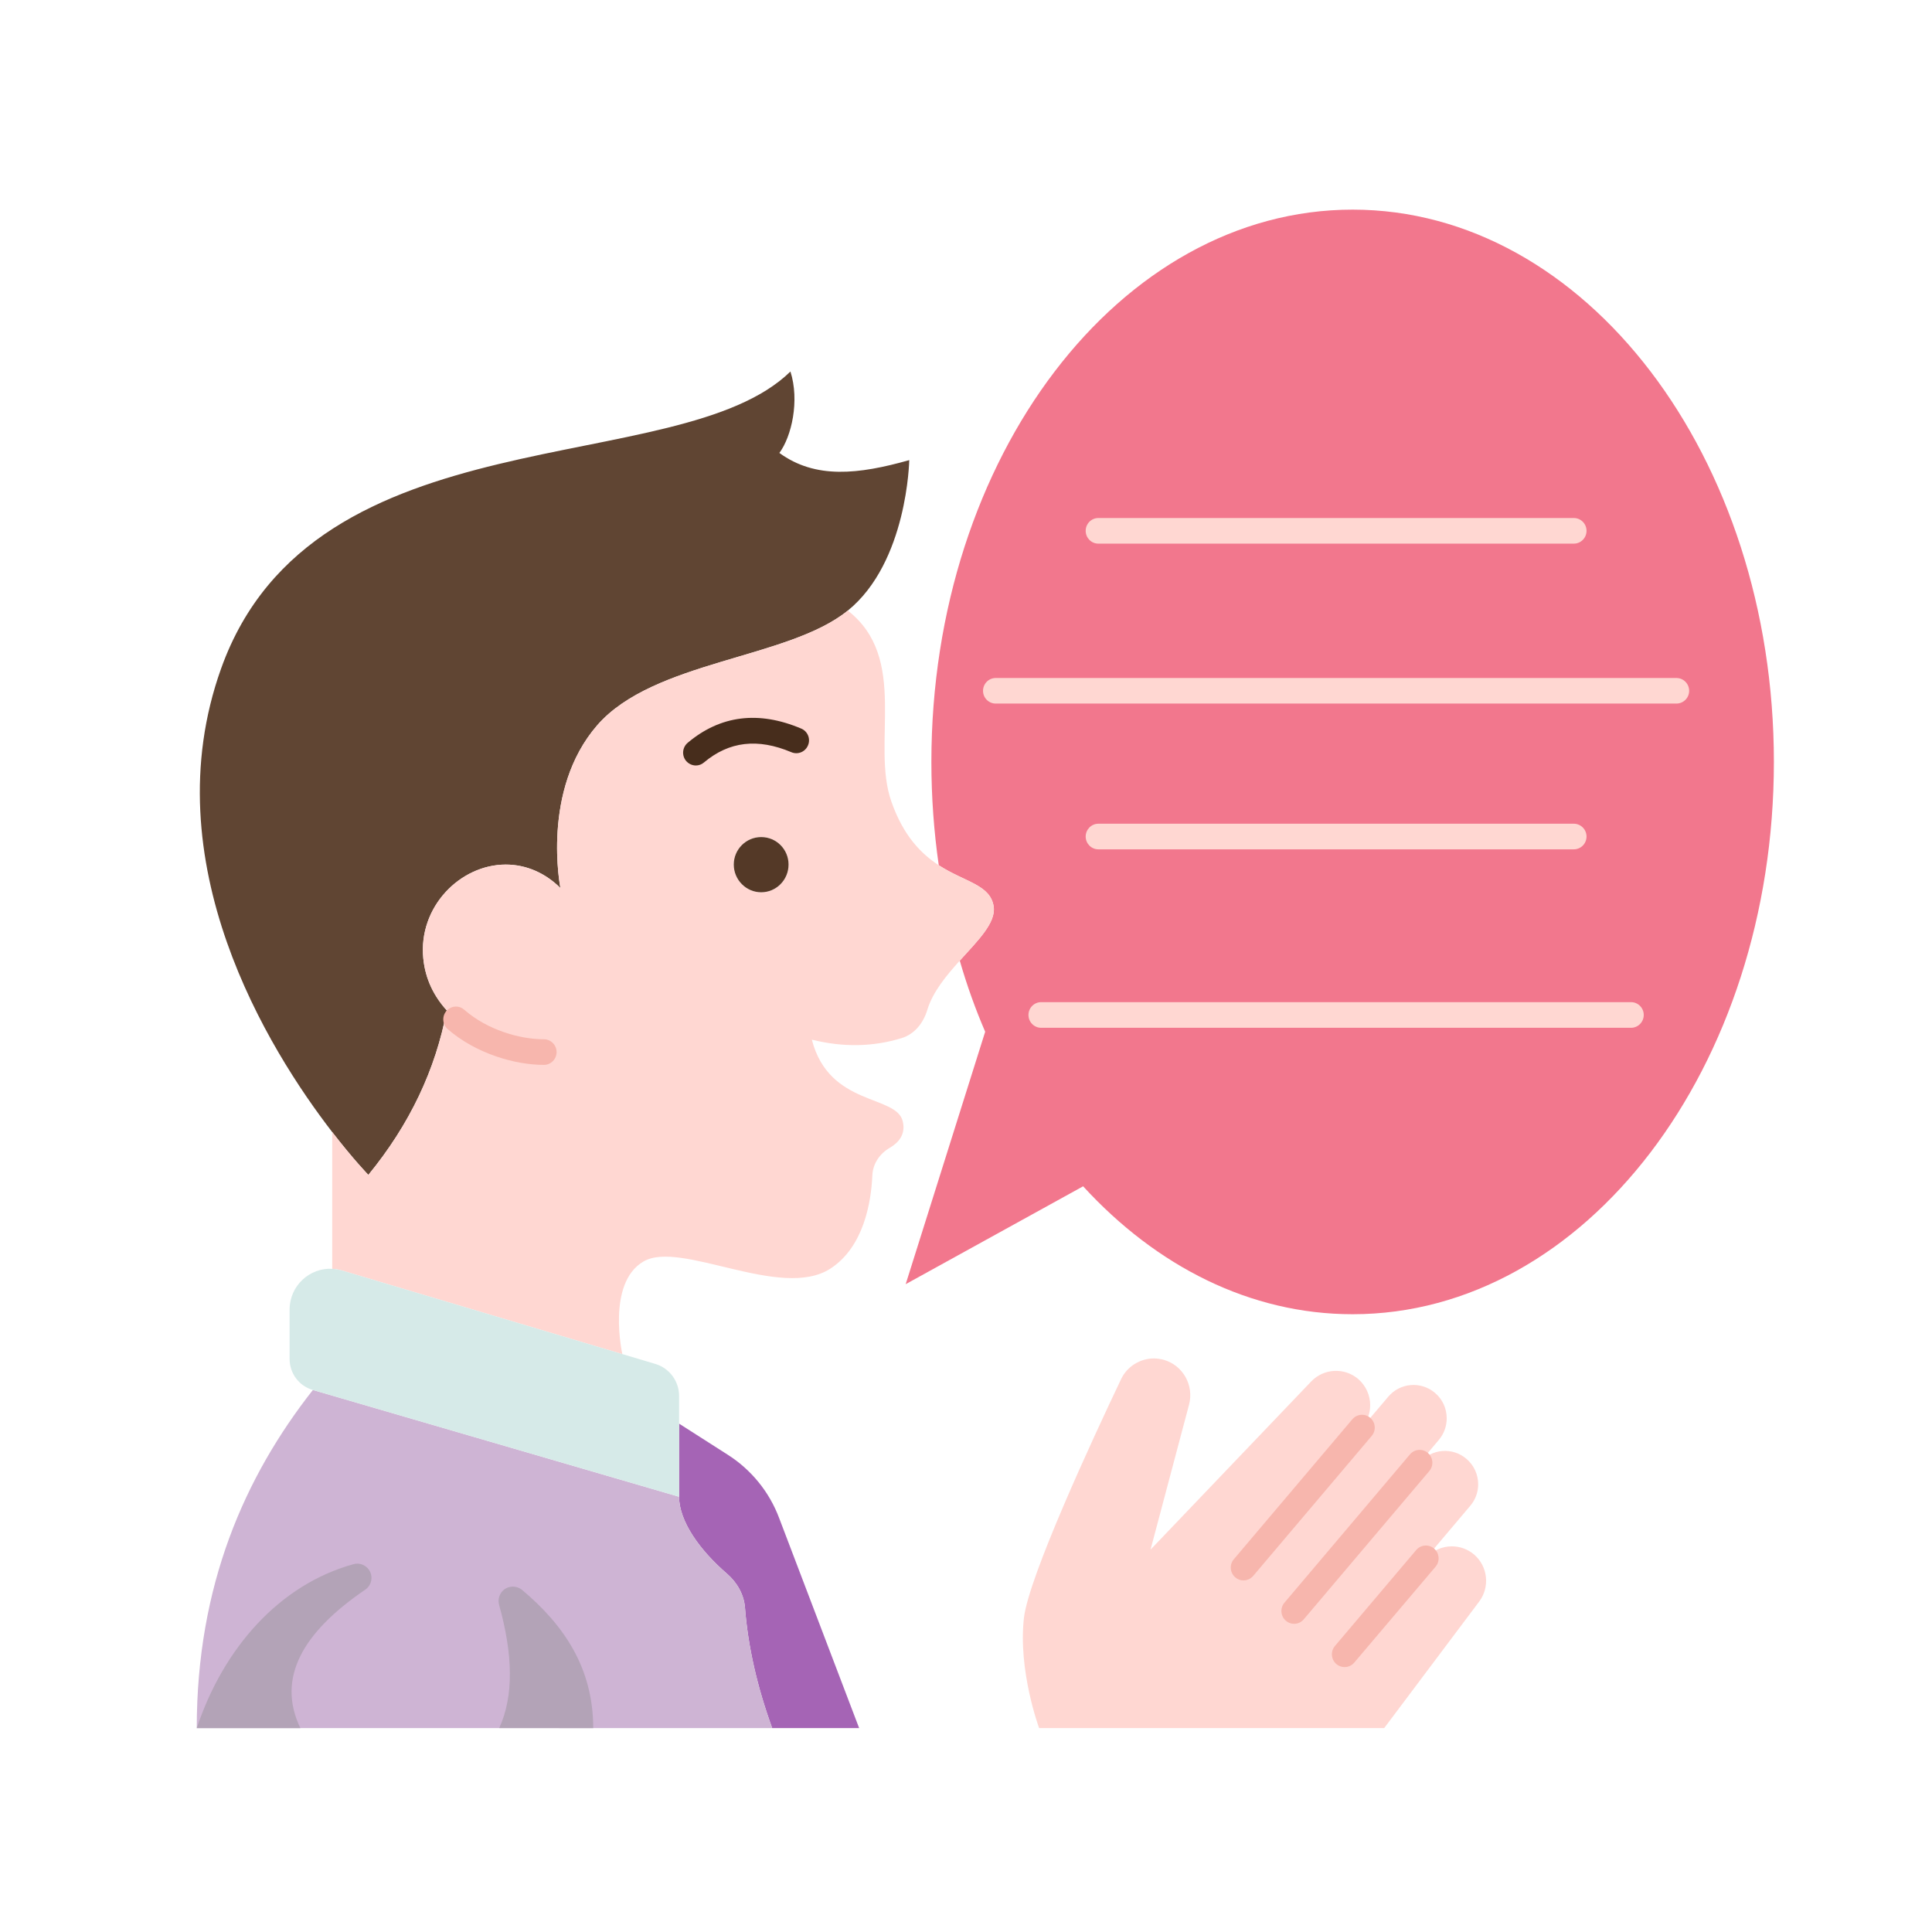 <svg xmlns="http://www.w3.org/2000/svg" xmlns:xlink="http://www.w3.org/1999/xlink" width="150" zoomAndPan="magnify" viewBox="0 0 112.5 112.5" height="150" preserveAspectRatio="xMidYMid meet" version="1.0"><defs><clipPath id="fd266501b0"><path d="M 52 12.18 L 103.363 12.18 L 103.363 77 L 52 77 Z M 52 12.18 " clip-rule="nonzero"/></clipPath><clipPath id="e101f9a78a"><path d="M 59 79 L 87 79 L 87 100.68 L 59 100.68 Z M 59 79 " clip-rule="nonzero"/></clipPath><clipPath id="ed6a7408f4"><path d="M 39 82 L 51 82 L 51 100.68 L 39 100.68 Z M 39 82 " clip-rule="nonzero"/></clipPath><clipPath id="260e6a21dc"><path d="M 11 80 L 45 80 L 45 100.68 L 11 100.68 Z M 11 80 " clip-rule="nonzero"/></clipPath><clipPath id="3bf3c7dd0a"><path d="M 29 92 L 35 92 L 35 100.68 L 29 100.68 Z M 29 92 " clip-rule="nonzero"/></clipPath><clipPath id="24786b975f"><path d="M 11 91 L 22 91 L 22 100.68 L 11 100.68 Z M 11 91 " clip-rule="nonzero"/></clipPath></defs><g clip-path="url(#fd266501b0)"><path fill="#f2778d" d="M 78.762 12.207 C 92.309 12.207 103.293 26.602 103.293 44.363 C 103.293 62.129 92.309 76.527 78.762 76.527 C 72.793 76.527 67.328 73.727 63.07 69.078 L 52.738 74.777 L 57.367 60.078 C 56.797 58.758 56.301 57.371 55.887 55.938 C 56.945 54.766 57.996 53.738 57.863 52.793 C 57.672 51.508 56.195 51.375 54.664 50.383 C 54.383 48.438 54.234 46.422 54.234 44.363 C 54.234 26.602 65.219 12.207 78.762 12.207 Z M 78.762 12.207 " fill-opacity="1" fill-rule="nonzero"/></g><g clip-path="url(#e101f9a78a)"><path fill="#ffd7d2" d="M 83.027 90.742 C 83.422 90.281 83.977 90.043 84.539 90.043 C 85 90.043 85.457 90.199 85.836 90.52 C 86.637 91.207 86.77 92.406 86.133 93.258 L 80.602 100.625 L 60.508 100.625 C 60.508 100.625 59.27 97.293 59.625 94.203 C 59.906 91.809 63.625 83.785 65.277 80.316 C 65.633 79.559 66.395 79.102 67.195 79.102 C 67.387 79.102 67.578 79.133 67.773 79.184 C 68.883 79.504 69.535 80.668 69.238 81.793 L 66.996 90.234 L 76.355 80.438 C 77.09 79.676 78.289 79.617 79.09 80.301 C 79.547 80.699 79.785 81.258 79.785 81.824 C 79.785 82.285 79.629 82.75 79.312 83.129 L 80.836 81.332 C 81.527 80.512 82.746 80.414 83.562 81.109 C 84.016 81.496 84.242 82.039 84.242 82.594 C 84.242 83.039 84.086 83.488 83.777 83.852 L 82.664 85.172 C 83.363 84.352 84.578 84.254 85.391 84.949 C 85.844 85.336 86.074 85.879 86.074 86.434 C 86.074 86.879 85.918 87.328 85.605 87.691 Z M 83.027 90.742 " fill-opacity="1" fill-rule="nonzero"/></g><path fill="#604533" d="M 52.945 26.793 C 52.945 26.793 52.848 32.73 49.367 35.555 C 45.887 38.383 38.074 38.449 34.777 42.23 C 31.484 46.02 32.633 51.711 32.633 51.711 C 31.781 50.859 30.668 50.344 29.453 50.344 C 26.797 50.344 24.352 52.805 24.648 55.805 C 24.766 57.027 25.285 58.035 26.02 58.84 L 26.012 58.848 C 25.367 62.277 23.863 65.469 21.449 68.414 C 21.449 68.414 20.574 67.512 19.344 65.918 C 15.664 61.152 8.828 50.211 12.879 38.918 C 18.277 23.848 39.496 28.031 46.027 21.633 C 46.57 23.34 46.094 25.414 45.383 26.375 C 47.488 27.906 49.984 27.629 52.945 26.793 Z M 52.945 26.793 " fill-opacity="1" fill-rule="nonzero"/><path fill="#ffd7d2" d="M 55.887 55.938 C 55.109 56.805 54.316 57.75 53.996 58.809 C 53.77 59.562 53.258 60.219 52.5 60.449 C 50.855 60.957 49.109 60.996 47.273 60.539 C 48.281 64.441 52.191 63.73 52.566 65.289 C 52.754 66.066 52.309 66.543 51.82 66.832 C 51.234 67.168 50.828 67.75 50.797 68.438 C 50.73 69.988 50.301 72.613 48.348 73.875 C 45.465 75.73 39.621 72.188 37.469 73.457 C 35.312 74.715 36.238 78.848 36.238 78.848 L 19.902 73.977 C 19.715 73.926 19.523 73.891 19.344 73.883 L 19.344 65.918 C 20.574 67.512 21.449 68.414 21.449 68.414 C 23.863 65.469 25.367 62.277 26.012 58.848 L 26.02 58.84 C 25.285 58.035 24.766 57.027 24.648 55.805 C 24.352 52.805 26.797 50.344 29.453 50.344 C 30.668 50.344 31.781 50.859 32.633 51.711 C 32.633 51.711 31.484 46.02 34.777 42.23 C 38.074 38.449 45.887 38.383 49.367 35.555 C 52.945 38.34 50.715 43.289 51.902 46.668 C 52.605 48.684 53.648 49.719 54.664 50.383 C 56.195 51.375 57.672 51.508 57.863 52.793 C 57.996 53.738 56.945 54.766 55.887 55.938 Z M 45.918 50.344 C 45.918 49.457 45.207 48.742 44.324 48.742 C 43.445 48.742 42.727 49.457 42.727 50.344 C 42.727 51.23 43.445 51.957 44.324 51.957 C 45.207 51.957 45.918 51.23 45.918 50.344 Z M 45.918 50.344 " fill-opacity="1" fill-rule="nonzero"/><g clip-path="url(#ed6a7408f4)"><path fill="#a564b5" d="M 45.375 88.41 L 50.027 100.625 L 44.961 100.625 L 44.961 100.617 C 44.094 98.23 43.555 95.891 43.379 93.598 C 43.316 92.832 42.91 92.137 42.332 91.637 C 40.75 90.273 39.543 88.582 39.543 87.156 L 39.543 82.898 L 42.355 84.695 C 43.734 85.566 44.801 86.871 45.375 88.41 Z M 45.375 88.41 " fill-opacity="1" fill-rule="nonzero"/></g><g clip-path="url(#260e6a21dc)"><path fill="#ceb4d4" d="M 34.543 100.625 L 11.457 100.625 C 11.457 92.324 14.242 86 18.219 80.938 L 39.543 87.156 C 39.543 88.582 40.75 90.273 42.332 91.637 C 42.91 92.137 43.316 92.832 43.379 93.598 C 43.555 95.891 44.094 98.23 44.961 100.617 L 44.961 100.625 Z M 34.543 100.625 " fill-opacity="1" fill-rule="nonzero"/></g><path fill="#d6eae8" d="M 39.543 82.898 L 39.543 87.156 L 18.219 80.938 C 17.41 80.707 16.863 79.969 16.863 79.125 L 16.863 76.262 C 16.863 74.859 18.043 73.809 19.344 73.883 C 19.523 73.891 19.715 73.926 19.902 73.977 L 36.238 78.848 L 38.164 79.422 C 38.977 79.668 39.543 80.422 39.543 81.281 Z M 39.543 82.898 " fill-opacity="1" fill-rule="nonzero"/><path fill="#543927" d="M 44.324 48.742 C 45.207 48.742 45.918 49.457 45.918 50.344 C 45.918 51.23 45.207 51.957 44.324 51.957 C 43.445 51.957 42.727 51.23 42.727 50.344 C 42.727 49.457 43.445 48.742 44.324 48.742 Z M 44.324 48.742 " fill-opacity="1" fill-rule="nonzero"/><path fill="#f7b6ad" d="M 31.668 60.516 C 30.273 60.516 28.383 59.98 27.023 58.789 C 26.746 58.543 26.328 58.555 26.055 58.805 C 25.723 59.109 25.734 59.637 26.074 59.93 C 27.727 61.359 29.996 62.008 31.668 62.008 C 32.078 62.008 32.41 61.676 32.41 61.262 C 32.41 60.852 32.078 60.516 31.668 60.516 Z M 31.668 60.516 " fill-opacity="1" fill-rule="nonzero"/><path fill="#ffd7d2" d="M 91.641 31.656 L 63.957 31.656 C 63.551 31.656 63.219 31.324 63.219 30.91 C 63.219 30.496 63.551 30.164 63.957 30.164 L 91.641 30.164 C 92.051 30.164 92.383 30.496 92.383 30.91 C 92.383 31.324 92.051 31.656 91.641 31.656 Z M 91.641 31.656 " fill-opacity="1" fill-rule="nonzero"/><path fill="#ffd7d2" d="M 91.641 49.457 L 63.957 49.457 C 63.551 49.457 63.219 49.125 63.219 48.711 C 63.219 48.301 63.551 47.965 63.957 47.965 L 91.641 47.965 C 92.051 47.965 92.383 48.301 92.383 48.711 C 92.383 49.125 92.051 49.457 91.641 49.457 Z M 91.641 49.457 " fill-opacity="1" fill-rule="nonzero"/><path fill="#ffd7d2" d="M 94.977 59.848 L 60.625 59.848 C 60.219 59.848 59.887 59.512 59.887 59.102 C 59.887 58.688 60.219 58.355 60.625 58.355 L 94.977 58.355 C 95.383 58.355 95.715 58.688 95.715 59.102 C 95.715 59.512 95.383 59.848 94.977 59.848 Z M 94.977 59.848 " fill-opacity="1" fill-rule="nonzero"/><path fill="#ffd7d2" d="M 97.617 40.969 L 57.98 40.969 C 57.574 40.969 57.242 40.637 57.242 40.227 C 57.242 39.812 57.574 39.48 57.98 39.48 L 97.617 39.48 C 98.027 39.48 98.359 39.812 98.359 40.227 C 98.359 40.637 98.027 40.969 97.617 40.969 Z M 97.617 40.969 " fill-opacity="1" fill-rule="nonzero"/><path fill="#472d1c" d="M 40.52 44.574 C 40.309 44.574 40.098 44.48 39.949 44.305 C 39.688 43.988 39.73 43.52 40.043 43.254 C 41.945 41.652 44.168 41.371 46.656 42.426 C 47.031 42.582 47.211 43.02 47.051 43.398 C 46.895 43.781 46.461 43.961 46.082 43.801 C 44.121 42.973 42.457 43.168 40.992 44.398 C 40.855 44.516 40.688 44.574 40.52 44.574 Z M 40.52 44.574 " fill-opacity="1" fill-rule="nonzero"/><path fill="#f7b6ad" d="M 72.406 92.027 C 72.238 92.027 72.066 91.969 71.93 91.848 C 71.617 91.582 71.578 91.109 71.844 90.797 L 78.746 82.645 C 79.012 82.332 79.48 82.293 79.793 82.562 C 80.102 82.828 80.141 83.301 79.875 83.613 L 72.973 91.766 C 72.824 91.938 72.617 92.027 72.406 92.027 Z M 72.406 92.027 " fill-opacity="1" fill-rule="nonzero"/><path fill="#f7b6ad" d="M 75.355 94.555 C 75.188 94.555 75.016 94.496 74.875 94.375 C 74.566 94.109 74.527 93.637 74.793 93.324 L 82.102 84.688 C 82.367 84.375 82.836 84.336 83.145 84.605 C 83.457 84.871 83.496 85.344 83.23 85.656 L 75.918 94.293 C 75.773 94.465 75.566 94.555 75.355 94.555 Z M 75.355 94.555 " fill-opacity="1" fill-rule="nonzero"/><path fill="#f7b6ad" d="M 78.297 97.074 C 78.125 97.074 77.957 97.016 77.816 96.898 C 77.504 96.629 77.469 96.16 77.734 95.844 L 82.465 90.258 C 82.73 89.945 83.199 89.906 83.512 90.176 C 83.82 90.445 83.859 90.914 83.594 91.227 L 78.859 96.812 C 78.715 96.984 78.504 97.074 78.297 97.074 Z M 78.297 97.074 " fill-opacity="1" fill-rule="nonzero"/><g clip-path="url(#3bf3c7dd0a)"><path fill="#b3a3b7" d="M 34.543 100.629 C 34.543 97.074 32.789 94.594 30.418 92.594 C 30.082 92.309 29.586 92.32 29.273 92.633 C 29.059 92.852 28.98 93.172 29.066 93.465 C 29.859 96.309 29.934 98.738 29.07 100.625 Z M 34.543 100.629 " fill-opacity="1" fill-rule="nonzero"/></g><g clip-path="url(#24786b975f)"><path fill="#b3a3b7" d="M 11.457 100.629 C 13.008 95.969 16.27 92.266 20.598 91.078 C 20.879 91 21.184 91.09 21.391 91.297 C 21.754 91.664 21.695 92.273 21.273 92.562 C 17.574 95.078 16.105 97.754 17.492 100.629 Z M 11.457 100.629 " fill-opacity="1" fill-rule="nonzero"/></g></svg>